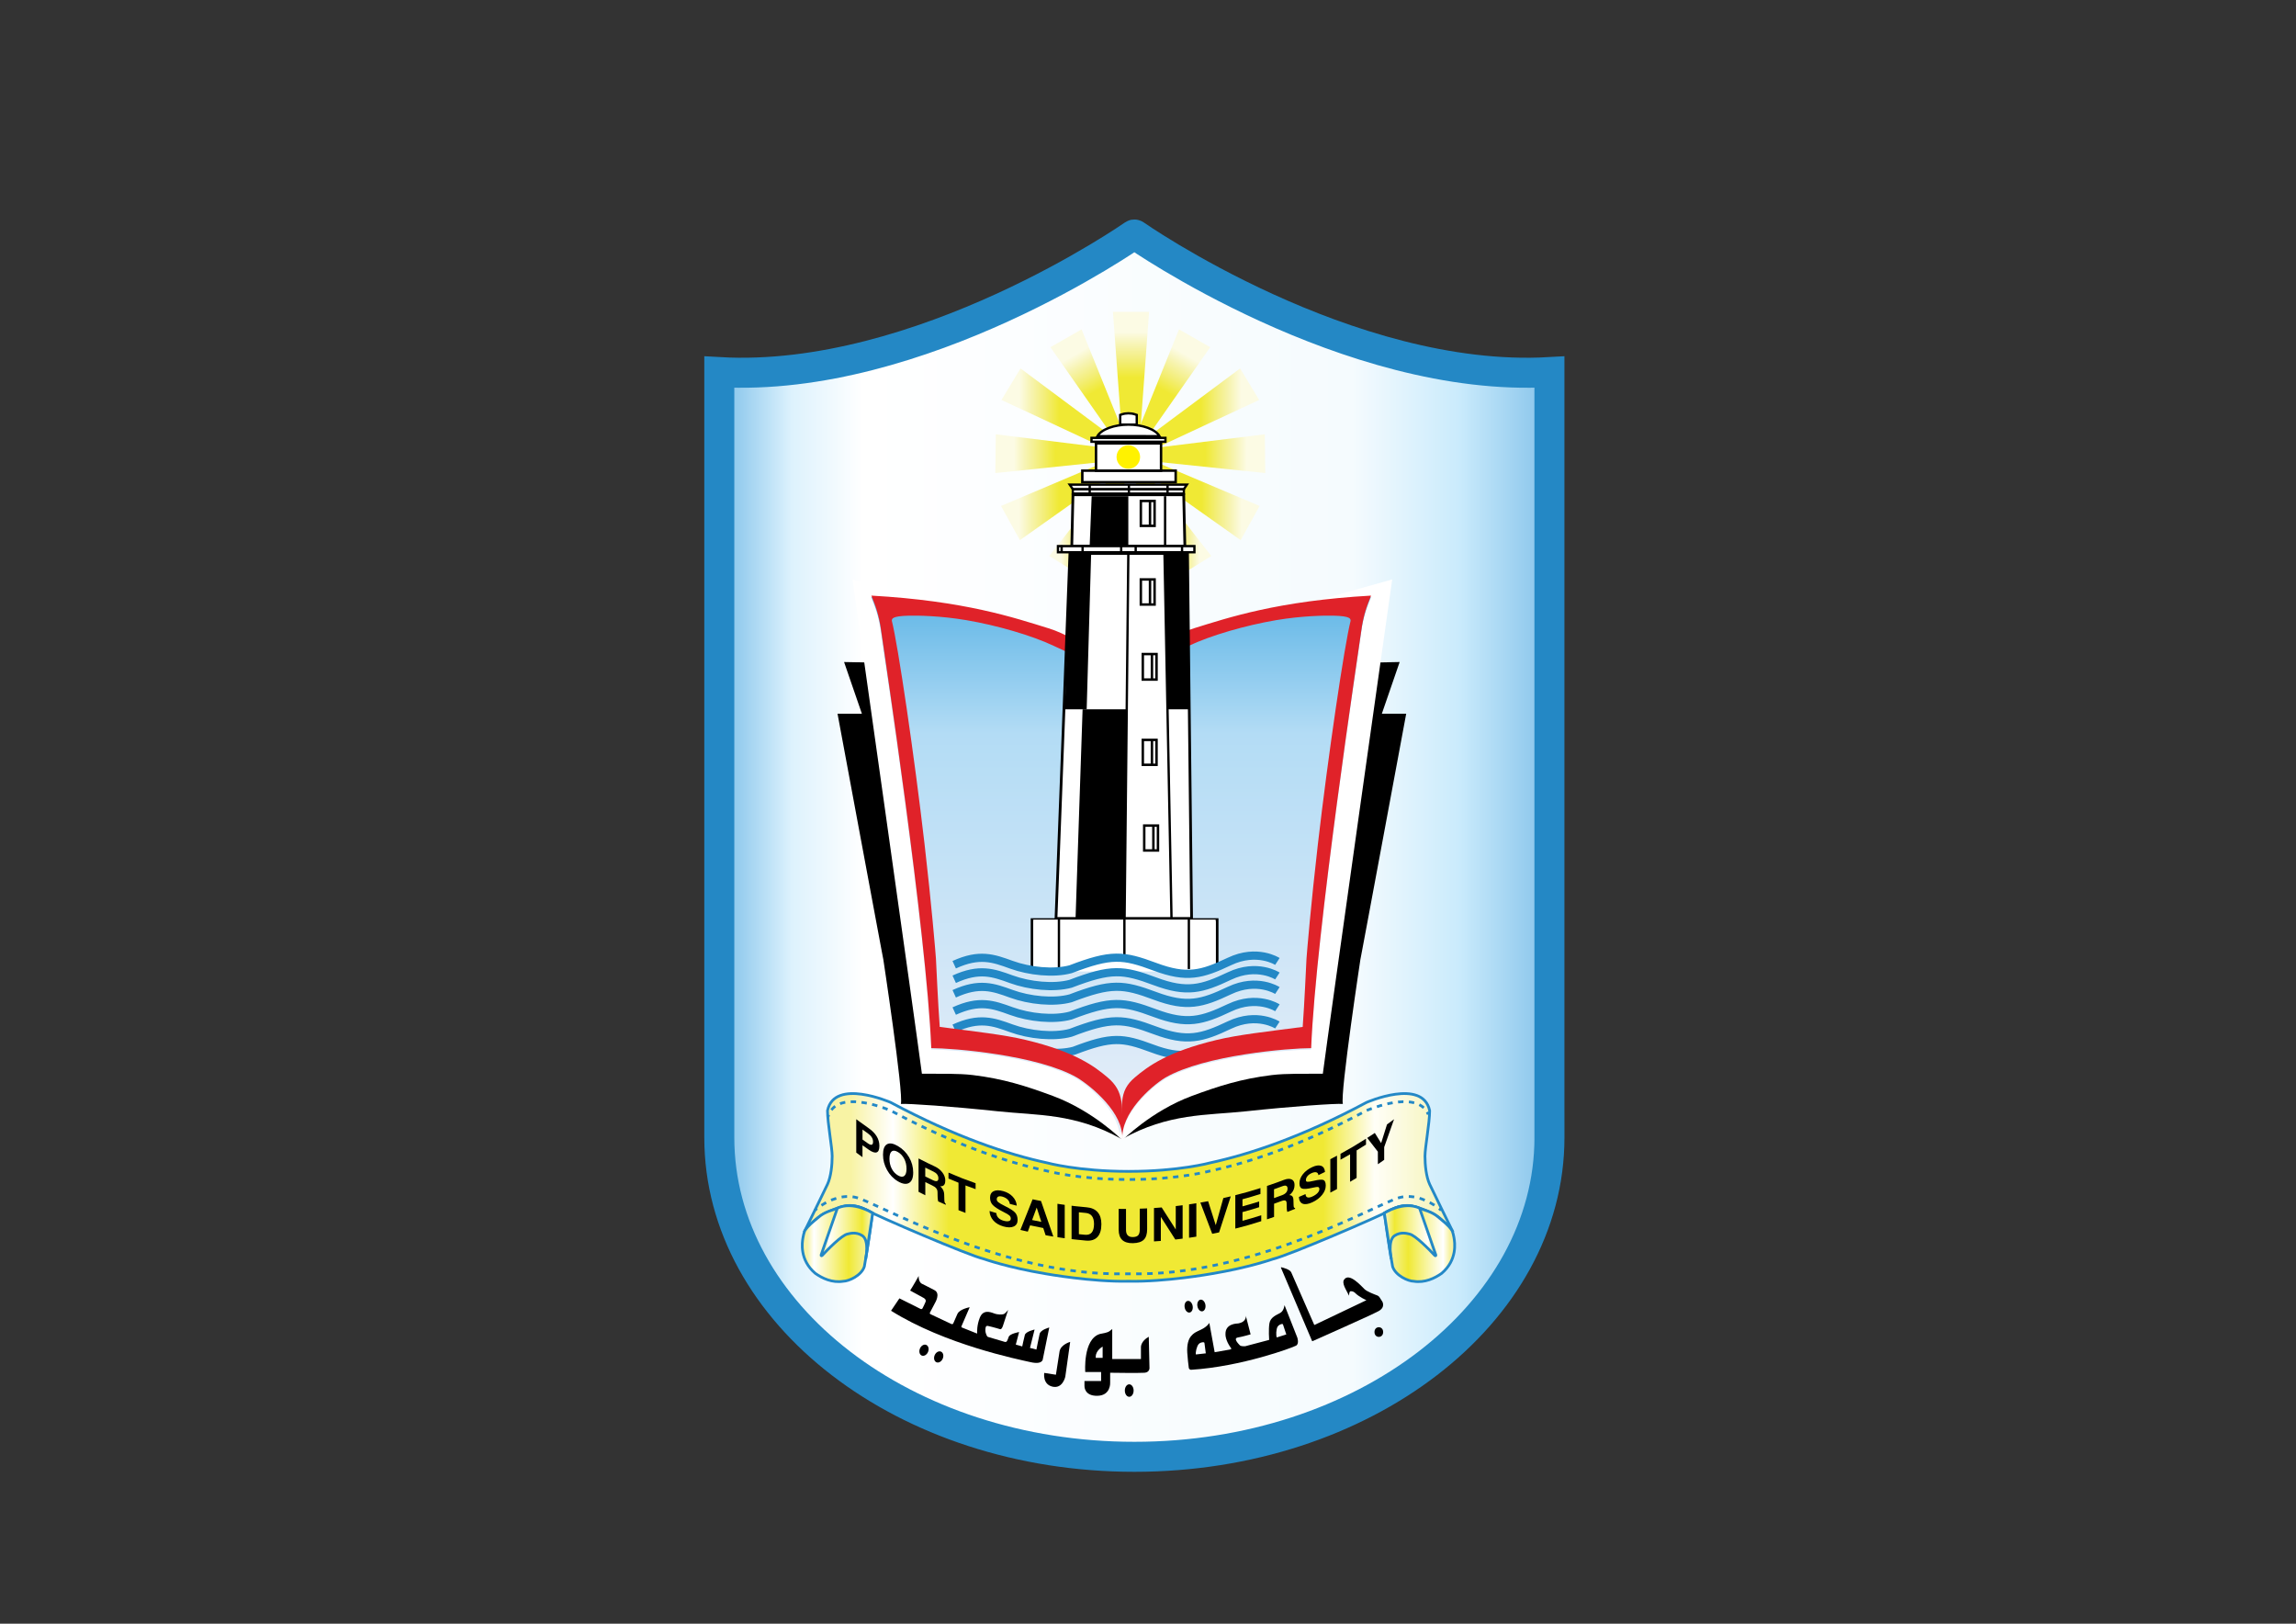 <?xml version="1.0" encoding="UTF-8"?> <svg xmlns="http://www.w3.org/2000/svg" xmlns:xlink="http://www.w3.org/1999/xlink" version="1.1" id="Layer_1" x="0px" y="0px" viewBox="0 0 841.89 595.28" style="enable-background:new 0 0 841.89 595.28;" xml:space="preserve"><rect x="0" y="0" width="841.89" height="595.28" fill="#333333" stroke="none"/> <style type="text/css"> .st0{clip-path:url(#SVGID_00000044176176254748731180000014489755068415320217_);fill:#E02229;} .st1{fill:url(#SVGID_00000166674495177237246650000015609509396526343607_);stroke:#2488C5;stroke-width:11;stroke-miterlimit:10;} .st2{fill:url(#SVGID_00000115505003057874552200000009066756785668590003_);} .st3{fill:url(#SVGID_00000120560291401117297790000014041610744206865321_);} .st4{fill:url(#SVGID_00000179617773686852217860000004629686476235462320_);} .st5{fill:url(#SVGID_00000066491121907883221070000017023031431514072985_);} .st6{fill:url(#SVGID_00000076596591762541450850000001845195078701304724_);} .st7{fill:url(#SVGID_00000091005293166667845310000015740892280505345418_);} .st8{fill:url(#SVGID_00000045620102948039577990000008853785530731532699_);} .st9{fill:url(#SVGID_00000132809189559841044020000006977499759035980223_);} .st10{fill:url(#SVGID_00000074429775468977320970000001828399335756710045_);} .st11{fill:url(#SVGID_00000093165043627671413680000015004397407231556537_);} .st12{fill:url(#SVGID_00000081619269518008772320000015354955610346796689_);} .st13{fill:#FFFFFF;} .st14{fill:none;stroke:#DC4B9B;stroke-miterlimit:10;} .st15{fill:url(#SVGID_00000070824765552993846590000000650225853351628675_);} .st16{clip-path:url(#SVGID_00000082368635168335703970000000368973967539464620_);fill:none;stroke:#2388C6;stroke-width:3;stroke-miterlimit:10;} .st17{fill:none;stroke:#2388C6;stroke-width:3;stroke-miterlimit:10;} .st18{fill:#E02229;} .st19{fill:#ED1C24;} .st20{fill:#FFFFFF;stroke:#000000;stroke-miterlimit:10;} .st21{fill:none;stroke:#000000;stroke-width:0.9;stroke-miterlimit:10;} .st22{fill:#FFFFFF;stroke:#000000;stroke-width:0.9;stroke-miterlimit:10;} .st23{fill:#FFFFFF;stroke:#000000;stroke-width:0.85;stroke-miterlimit:10;} .st24{fill:#FFFFFF;stroke:#CD1F48;stroke-width:0.85;stroke-miterlimit:10;} .st25{fill:none;stroke:#000000;stroke-width:0.85;stroke-miterlimit:10;} .st26{fill:none;stroke:#CD1F48;stroke-width:0.85;stroke-miterlimit:10;} .st27{fill:#FFF200;} .st28{fill:url(#SVGID_00000107548816662023634390000009389326627903117757_);stroke:#2388C6;stroke-miterlimit:10;} .st29{fill:url(#SVGID_00000030467528371146765410000006985242072799165331_);stroke:#2388C6;stroke-miterlimit:10;} .st30{fill:url(#SVGID_00000150785629879439193360000003038613665150085034_);stroke:#2388C6;stroke-miterlimit:10;} .st31{fill:url(#SVGID_00000036937560520129923110000014429465428253207727_);stroke:#2388C6;stroke-miterlimit:10;} .st32{fill:url(#SVGID_00000152965749593907039970000010638917727286280108_);stroke:#2388C6;stroke-miterlimit:10;} .st33{fill:none;stroke:#2388C6;stroke-miterlimit:10;} .st34{fill:none;stroke:#2388C6;stroke-miterlimit:10;stroke-dasharray:2.015,2.015;} .st35{fill:none;stroke:#2388C6;stroke-miterlimit:10;stroke-dasharray:1.988,1.988;} .st36{fill:#E91E57;} .st37{fill:none;stroke:#E91E57;stroke-miterlimit:10;} </style> <g> <defs> <rect id="SVGID_1_" x="303.43" y="341.98" width="213.63" height="77.87"></rect> </defs> <clipPath id="SVGID_00000011010462643209730060000003856718227131298710_"> <use xlink:href="#SVGID_1_" style="overflow:visible;"></use> </clipPath> <path style="clip-path:url(#SVGID_00000011010462643209730060000003856718227131298710_);fill:#E02229;" d="M411.87,246.4 c0,0,13.42-12.2,25.89-16.05c12.47-3.85,30.68-10.06,64.97-11.99c-1.29,3.27-2.79,6.8-3.64,13.25 c-0.86,6.45-16.61,109.84-18.32,152.65c-7.83,0-38.96,2.46-53.46,10.81c-5.37,3.27-16.39,13.06-15.75,22.69 c-0.03-12.42-1.71-17.48,4.61-22.8c4.67-3.94,11.76-9.35,29.93-13.7c8.08-1.94,18.35-3.05,31.57-4.78 c0.64-8.56,1.27-22.77,1.39-24.97c0.11-1.84,1.65-20.2,4.18-42.06c3.74-32.34,9.7-72.81,12-81.88c-0.07-0.64,0.21-1.71-6.29-1.86 c-2.98-0.07-11.44,0.02-21,1.64c-11.27,1.91-24.12,5.64-32.05,9.42C421.23,243.76,411.87,246.4,411.87,246.4z"></path> <path style="clip-path:url(#SVGID_00000011010462643209730060000003856718227131298710_);fill:#E02229;" d="M410.38,246.4 c0,0-13.42-12.2-25.89-16.05c-12.47-3.85-30.68-10.06-64.97-11.99c1.29,3.27,2.79,6.8,3.64,13.25 c0.86,6.45,16.61,109.84,18.32,152.65c7.83,0,38.96,2.46,53.46,10.81c5.37,3.27,17.21,13.06,16.56,22.69 c0.03-12.42,0.89-17.48-5.42-22.8c-4.67-3.94-11.76-9.35-29.93-13.7c-8.08-1.94-18.35-3.05-31.57-4.78 c-0.64-8.56-1.27-22.77-1.39-24.97c-0.11-1.84-1.65-20.2-4.18-42.06c-3.74-32.34-9.7-72.81-12-81.88c0.07-0.64-0.21-1.71,6.29-1.86 c2.98-0.07,11.44,0.02,21,1.64c11.27,1.91,24.12,5.64,32.05,9.42C401.02,243.76,410.38,246.4,410.38,246.4z"></path> </g> <linearGradient id="SVGID_00000145056947068634145200000004413993558321408167_" gradientUnits="userSpaceOnUse" x1="920.621" y1="310.036" x2="1225.014" y2="310.036" gradientTransform="matrix(-1 0 0 1 1488.757 0)"> <stop offset="0" style="stop-color:#86C3EA"></stop> <stop offset="0.109" style="stop-color:#CAEBFC"></stop> <stop offset="0.237" style="stop-color:#F5FBFE"></stop> <stop offset="0.827" style="stop-color:#FFFFFF"></stop> <stop offset="0.913" style="stop-color:#DDF2FD"></stop> <stop offset="1" style="stop-color:#7CBFE9"></stop> </linearGradient> <path style="fill:url(#SVGID_00000145056947068634145200000004413993558321408167_);stroke:#2488C5;stroke-width:11;stroke-miterlimit:10;" d=" M568.14,413.57c0,0,0-227.24,0-277.15c-73.87,4.25-151.92-50.37-151.92-50.37s-0.3-0.18-0.56,0c0,0-78.04,54.61-151.91,50.37 c0,49.91,0,277.15,0,277.15v3.45c0,64.66,68.14,117.07,152.2,117.07s152.2-52.42,152.2-117.07V413.57z"></path> <linearGradient id="SVGID_00000054267551887784018130000009696687436286296498_" gradientUnits="userSpaceOnUse" x1="414.714" y1="121.738" x2="414.714" y2="165.595"> <stop offset="0" style="stop-color:#FCFBE4"></stop> <stop offset="0.105" style="stop-color:#F7F4B4"></stop> <stop offset="0.237" style="stop-color:#F3EE7A"></stop> <stop offset="0.333" style="stop-color:#F1EB4A"></stop> <stop offset="0.381" style="stop-color:#F0E934"></stop> <stop offset="0.975" style="stop-color:#F0E934"></stop> </linearGradient> <polygon style="fill:url(#SVGID_00000054267551887784018130000009696687436286296498_);" points="412.18,170.14 417.25,170.14 421.34,114.32 408.09,114.32 "></polygon> <linearGradient id="SVGID_00000110432703727041667540000004916519317851793299_" gradientUnits="userSpaceOnUse" x1="434.621" y1="129.933" x2="414.348" y2="165.047"> <stop offset="0" style="stop-color:#FCFBE4"></stop> <stop offset="0.105" style="stop-color:#F7F4B4"></stop> <stop offset="0.237" style="stop-color:#F3EE7A"></stop> <stop offset="0.333" style="stop-color:#F1EB4A"></stop> <stop offset="0.381" style="stop-color:#F0E934"></stop> <stop offset="0.975" style="stop-color:#F0E934"></stop> </linearGradient> <polygon style="fill:url(#SVGID_00000110432703727041667540000004916519317851793299_);" points="412.8,169.01 414.24,169.53 443.75,127.29 432.32,120.75 "></polygon> <linearGradient id="SVGID_00000176728497180875737730000002841928459796005039_" gradientUnits="userSpaceOnUse" x1="455.133" y1="151.966" x2="416.312" y2="151.966"> <stop offset="0" style="stop-color:#FCFBE4"></stop> <stop offset="0.105" style="stop-color:#F7F4B4"></stop> <stop offset="0.237" style="stop-color:#F3EE7A"></stop> <stop offset="0.333" style="stop-color:#F1EB4A"></stop> <stop offset="0.381" style="stop-color:#F0E934"></stop> <stop offset="0.975" style="stop-color:#F0E934"></stop> </linearGradient> <polygon style="fill:url(#SVGID_00000176728497180875737730000002841928459796005039_);" points="412.29,166.64 414,168.86 461.7,146.63 454.72,135.08 "></polygon> <linearGradient id="SVGID_00000165206963870686972680000016302792792945049496_" gradientUnits="userSpaceOnUse" x1="457.178" y1="166.322" x2="417.126" y2="166.322"> <stop offset="0" style="stop-color:#FCFBE4"></stop> <stop offset="0.105" style="stop-color:#F7F4B4"></stop> <stop offset="0.237" style="stop-color:#F3EE7A"></stop> <stop offset="0.333" style="stop-color:#F1EB4A"></stop> <stop offset="0.381" style="stop-color:#F0E934"></stop> <stop offset="0.975" style="stop-color:#F0E934"></stop> </linearGradient> <polygon style="fill:url(#SVGID_00000165206963870686972680000016302792792945049496_);" points="412.97,165.5 413.32,168.18 463.95,173.43 463.77,159.22 "></polygon> <linearGradient id="SVGID_00000110471855196379190530000003745985407747970699_" gradientUnits="userSpaceOnUse" x1="455.317" y1="181.548" x2="416.643" y2="181.548"> <stop offset="0" style="stop-color:#FCFBE4"></stop> <stop offset="0.105" style="stop-color:#F7F4B4"></stop> <stop offset="0.237" style="stop-color:#F3EE7A"></stop> <stop offset="0.333" style="stop-color:#F1EB4A"></stop> <stop offset="0.381" style="stop-color:#F0E934"></stop> <stop offset="0.975" style="stop-color:#F0E934"></stop> </linearGradient> <polygon style="fill:url(#SVGID_00000110471855196379190530000003745985407747970699_);" points="413.64,165.07 412.63,168.09 454.94,198.03 461.86,185.49 "></polygon> <linearGradient id="SVGID_00000114065161150004210900000013729729246649794966_" gradientUnits="userSpaceOnUse" x1="439.869" y1="188.247" x2="414.582" y2="188.247"> <stop offset="0" style="stop-color:#FCFBE4"></stop> <stop offset="0.105" style="stop-color:#F7F4B4"></stop> <stop offset="0.237" style="stop-color:#F3EE7A"></stop> <stop offset="0.333" style="stop-color:#F1EB4A"></stop> <stop offset="0.381" style="stop-color:#F0E934"></stop> <stop offset="0.975" style="stop-color:#F0E934"></stop> </linearGradient> <polygon style="fill:url(#SVGID_00000114065161150004210900000013729729246649794966_);" points="414.31,165.51 411.96,167.66 432.69,210.98 444.15,203.84 "></polygon> <linearGradient id="SVGID_00000168096027496974689510000010392237569614011306_" gradientUnits="userSpaceOnUse" x1="481.621" y1="129.933" x2="461.348" y2="165.047" gradientTransform="matrix(-1 0 0 1 875.911 0)"> <stop offset="0" style="stop-color:#FCFBE4"></stop> <stop offset="0.105" style="stop-color:#F7F4B4"></stop> <stop offset="0.237" style="stop-color:#F3EE7A"></stop> <stop offset="0.333" style="stop-color:#F1EB4A"></stop> <stop offset="0.381" style="stop-color:#F0E934"></stop> <stop offset="0.975" style="stop-color:#F0E934"></stop> </linearGradient> <polygon style="fill:url(#SVGID_00000168096027496974689510000010392237569614011306_);" points="416.11,169.01 414.67,169.53 385.16,127.29 396.59,120.75 "></polygon> <linearGradient id="SVGID_00000002381861134328417760000001984490125554807457_" gradientUnits="userSpaceOnUse" x1="502.133" y1="151.966" x2="463.312" y2="151.966" gradientTransform="matrix(-1 0 0 1 875.911 0)"> <stop offset="0" style="stop-color:#FCFBE4"></stop> <stop offset="0.105" style="stop-color:#F7F4B4"></stop> <stop offset="0.237" style="stop-color:#F3EE7A"></stop> <stop offset="0.333" style="stop-color:#F1EB4A"></stop> <stop offset="0.381" style="stop-color:#F0E934"></stop> <stop offset="0.975" style="stop-color:#F0E934"></stop> </linearGradient> <polygon style="fill:url(#SVGID_00000002381861134328417760000001984490125554807457_);" points="416.63,166.64 414.91,168.86 367.21,146.63 374.2,135.08 "></polygon> <linearGradient id="SVGID_00000011751312878701345400000014714438572208675509_" gradientUnits="userSpaceOnUse" x1="504.178" y1="166.322" x2="464.126" y2="166.322" gradientTransform="matrix(-1 0 0 1 875.911 0)"> <stop offset="0" style="stop-color:#FCFBE4"></stop> <stop offset="0.105" style="stop-color:#F7F4B4"></stop> <stop offset="0.237" style="stop-color:#F3EE7A"></stop> <stop offset="0.333" style="stop-color:#F1EB4A"></stop> <stop offset="0.381" style="stop-color:#F0E934"></stop> <stop offset="0.975" style="stop-color:#F0E934"></stop> </linearGradient> <polygon style="fill:url(#SVGID_00000011751312878701345400000014714438572208675509_);" points="415.94,165.5 415.59,168.18 364.96,173.43 365.14,159.22 "></polygon> <linearGradient id="SVGID_00000035526055071209391510000001870081462212936843_" gradientUnits="userSpaceOnUse" x1="502.317" y1="181.548" x2="463.643" y2="181.548" gradientTransform="matrix(-1 0 0 1 875.911 0)"> <stop offset="0" style="stop-color:#FCFBE4"></stop> <stop offset="0.105" style="stop-color:#F7F4B4"></stop> <stop offset="0.237" style="stop-color:#F3EE7A"></stop> <stop offset="0.333" style="stop-color:#F1EB4A"></stop> <stop offset="0.381" style="stop-color:#F0E934"></stop> <stop offset="0.975" style="stop-color:#F0E934"></stop> </linearGradient> <polygon style="fill:url(#SVGID_00000035526055071209391510000001870081462212936843_);" points="415.27,165.07 416.28,168.09 373.97,198.03 367.05,185.49 "></polygon> <linearGradient id="SVGID_00000101068555321815121930000011281427569659628441_" gradientUnits="userSpaceOnUse" x1="486.869" y1="188.247" x2="461.582" y2="188.247" gradientTransform="matrix(-1 0 0 1 875.911 0)"> <stop offset="0" style="stop-color:#FCFBE4"></stop> <stop offset="0.105" style="stop-color:#F7F4B4"></stop> <stop offset="0.237" style="stop-color:#F3EE7A"></stop> <stop offset="0.333" style="stop-color:#F1EB4A"></stop> <stop offset="0.381" style="stop-color:#F0E934"></stop> <stop offset="0.975" style="stop-color:#F0E934"></stop> </linearGradient> <polygon style="fill:url(#SVGID_00000101068555321815121930000011281427569659628441_);" points="414.6,165.51 416.95,167.66 396.23,210.98 384.77,203.84 "></polygon> <path d="M410.1,244.7l103.12-1.99l-6.53,18.95h8.93c0,0-17.04,91.73-16.77,89.95c0.27-1.79-7.54,49.41-6.45,53.11 c-2.69-0.22-18.75,0.9-35.47,2.69c-14.54,1.55-28.4,0.66-45.41,10.14l-0.16,0.09l-0.16-0.09c-17.01-9.48-30.87-8.59-45.41-10.14 c-16.72-1.78-32.78-2.9-35.47-2.69c1.09-3.7-6.72-54.9-6.45-53.11c0.27,1.79-16.77-89.95-16.77-89.95h8.93l-6.53-18.95l103.12,1.99"></path> <path class="st13" d="M411.48,417.96c0,0-10.58-10.68-25.44-16.18c-9.82-3.64-18.16-6.29-29.29-7.64 c-5.36-0.65-11.75-0.43-18.71-0.5c-2.14-16.5-25.43-181.21-25.43-181.21l97.63,27.36c0,0,1.97,0.18,2.61,0l97.63-27.36 c0,0-23.29,164.71-25.43,181.21c-6.97,0.07-13.35-0.15-18.71,0.5c-11.13,1.35-19.46,4.01-29.29,7.64 c-14.86,5.5-25.44,16.18-25.44,16.18"></path> <path class="st14" d="M411.71,417.96"></path> <linearGradient id="SVGID_00000085246301711614188320000007940668262061024444_" gradientUnits="userSpaceOnUse" x1="411.071" y1="418.257" x2="411.071" y2="218.858"> <stop offset="0.053" style="stop-color:#E4EDF8"></stop> <stop offset="0.749" style="stop-color:#B3DCF5"></stop> <stop offset="1" style="stop-color:#61B6E6"></stop> </linearGradient> <path style="fill:url(#SVGID_00000085246301711614188320000007940668262061024444_);" d="M410.64,415.02 c0.01,1.49,0.01,2.59,0.01,3.24c0.64-9.63-10.38-19.42-15.75-22.69c-14.5-8.35-45.63-10.81-53.46-10.81 c-1.71-42.81-17.46-146.2-18.32-152.65c-0.86-6.45-2.36-9.98-3.64-13.25c34.29,1.93,52.5,8.13,64.97,11.99 c8.85,2.73,18.17,9.67,22.85,13.47c0.67,0.54,1.24,1.02,1.7,1.42c0,0,0.01,0.22,0.01,0.64c0,0,2.43,2.06,4.15,0 c0.27-0.32,1.05-1.52,1.72-2.06c4.67-3.8,14-10.74,22.85-13.47c12.47-3.85,30.68-10.06,64.97-11.99c-1.29,3.27-2.79,6.8-3.64,13.25 c-0.86,6.45-16.61,109.84-18.32,152.65c-7.83,0-38.96,2.46-53.46,10.81c-5.37,3.27-16.39,13.06-15.75,22.69c0-0.65,0-1.74,0.01-3.24 "></path> <g> <defs> <rect id="SVGID_00000018940704976069712060000010806732307288358021_" x="376.44" y="379.35" width="58.28" height="11.99"></rect> </defs> <clipPath id="SVGID_00000162341360578226357160000016291592936722279554_"> <use xlink:href="#SVGID_00000018940704976069712060000010806732307288358021_" style="overflow:visible;"></use> </clipPath> <path style="clip-path:url(#SVGID_00000162341360578226357160000016291592936722279554_);fill:none;stroke:#2388C6;stroke-width:3;stroke-miterlimit:10;" d=" M463.98,382.56c0,0-6.86-4.46-16.25,0c-9.39,4.46-14.45,5.86-25.28,1.81c-10.84-4.04-14.81-4.46-28.65,0.84 c-5.78,1.56-13.97,0.69-20.11-1.54c-6.14-2.23-10.84-3.91-19.38,0"></path> </g> <path class="st17" d="M468.39,363.14c0,0-7.41-4.82-17.56,0c-10.15,4.82-15.61,6.33-27.32,1.96c-11.71-4.37-16-4.82-30.96,0.9 c-6.24,1.68-15.09,0.75-21.72-1.66c-6.63-2.41-11.71-4.22-20.94,0"></path> <path class="st17" d="M468.39,369.47c0,0-7.41-4.82-17.56,0c-10.15,4.82-15.61,6.33-27.32,1.96c-11.71-4.37-16-4.82-30.96,0.9 c-6.24,1.68-15.09,0.75-21.72-1.66c-6.63-2.41-11.71-4.22-20.94,0"></path> <path class="st17" d="M468.39,375.79c0,0-7.41-4.82-17.56,0c-10.15,4.82-15.61,6.33-27.32,1.96c-11.71-4.37-16-4.82-30.96,0.9 c-6.24,1.68-15.09,0.75-21.72-1.66c-6.63-2.41-11.71-4.22-20.94,0"></path> <path class="st18" d="M411.87,246.4c0,0,13.42-12.2,25.89-16.05c12.47-3.85,30.68-10.06,64.97-11.99c-1.29,3.27-2.79,6.8-3.64,13.25 c-0.86,6.45-16.61,109.84-18.32,152.65c-7.83,0-38.96,2.46-53.46,10.81c-5.37,3.27-16.39,13.06-15.75,22.69 c-0.03-12.42-1.71-17.48,4.61-22.8c4.67-3.94,11.76-9.35,29.93-13.7c8.08-1.94,18.35-3.05,31.57-4.78 c0.64-8.56,1.27-22.77,1.39-24.97c0.11-1.84,1.65-20.2,4.18-42.06c3.74-32.34,9.7-72.81,12-81.88c-0.07-0.64,0.21-1.71-6.29-1.86 c-2.98-0.07-11.44,0.02-21,1.64c-11.27,1.91-24.12,5.64-32.05,9.42C421.23,243.76,411.87,246.4,411.87,246.4z"></path> <path class="st18" d="M410.38,246.4c0,0-13.42-12.2-25.89-16.05c-12.47-3.85-30.68-10.06-64.97-11.99c1.29,3.27,2.79,6.8,3.64,13.25 c0.86,6.45,16.61,109.84,18.32,152.65c7.83,0,38.96,2.46,53.46,10.81c5.37,3.27,17.21,13.06,16.56,22.69 c0.03-12.42,0.89-17.48-5.42-22.8c-4.67-3.94-11.76-9.35-29.93-13.7c-8.08-1.94-18.35-3.05-31.57-4.78 c-0.64-8.56-1.27-22.77-1.39-24.97c-0.11-1.84-1.65-20.2-4.18-42.06c-3.74-32.34-9.7-72.81-12-81.88c0.07-0.64-0.21-1.71,6.29-1.86 c2.98-0.07,11.44,0.02,21,1.64c11.27,1.91,24.12,5.64,32.05,9.42C401.02,243.76,410.38,246.4,410.38,246.4z"></path> <path class="st19" d="M411.55,417.76"></path> <path class="st19" d="M411.43,417.76"></path> <line class="st19" x1="411.44" y1="417.76" x2="411.32" y2="417.76"></line> <polygon class="st20" points="393,200.21 434.46,200.21 434.04,181.39 393.43,181.39 "></polygon> <rect x="378.43" y="337.14" class="st20" width="67.86" height="18.31"></rect> <polygon class="st20" points="387.21,336.71 436.93,336.71 435.44,202.93 392.31,202.93 "></polygon> <g> <polygon class="st21" points="419.04,249.14 424.07,249.14 424.07,239.79 422.28,239.79 419.04,239.79 "></polygon> <line class="st21" x1="422.39" y1="249.27" x2="422.39" y2="239.79"></line> </g> <g> <polygon class="st21" points="418.32,221.63 423.36,221.63 423.36,212.43 421.57,212.43 418.32,212.43 "></polygon> <line class="st21" x1="421.68" y1="221.75" x2="421.68" y2="212.43"></line> </g> <g> <polygon class="st21" points="419.04,280.39 424.07,280.39 424.07,271.26 422.28,271.26 419.04,271.26 "></polygon> <line class="st21" x1="422.39" y1="280.51" x2="422.39" y2="271.26"></line> </g> <g> <polygon class="st21" points="419.56,311.8 424.6,311.8 424.6,302.67 422.81,302.67 419.56,302.67 "></polygon> <line class="st21" x1="422.92" y1="311.92" x2="422.92" y2="302.67"></line> </g> <g> <polygon class="st21" points="418.32,192.79 423.36,192.79 423.36,183.66 421.57,183.66 418.32,183.66 "></polygon> <line class="st21" x1="421.68" y1="192.91" x2="421.68" y2="183.66"></line> </g> <rect x="396.86" y="172.55" class="st22" width="34.23" height="4.23"></rect> <rect x="401.89" y="162.55" class="st22" width="23.84" height="10"></rect> <rect x="400.23" y="160.53" class="st23" width="27.11" height="1.42"></rect> <path class="st24" d="M406.77,149.89"></path> <rect x="393.37" y="179.32" class="st23" width="40.72" height="1.64"></rect> <polygon class="st23" points="393.37,179.32 434.09,179.32 435.21,177.68 399.43,177.68 392.24,177.68 "></polygon> <line class="st23" x1="399.57" y1="180.96" x2="399.57" y2="177.68"></line> <line class="st23" x1="428.12" y1="180.96" x2="428.12" y2="177.68"></line> <line class="st23" x1="413.94" y1="180.96" x2="413.94" y2="177.68"></line> <rect x="387.93" y="200.21" class="st23" width="50.03" height="2.25"></rect> <line class="st25" x1="433.43" y1="202.46" x2="433.43" y2="199.93"></line> <line class="st25" x1="416.43" y1="202.46" x2="416.43" y2="199.93"></line> <line class="st25" x1="411.11" y1="202.46" x2="411.11" y2="199.93"></line> <line class="st23" x1="429.57" y1="337" x2="427" y2="203.2"></line> <path class="st26" d="M412.94,202.93"></path> <line class="st25" x1="396.96" y1="202.46" x2="396.96" y2="199.93"></line> <line class="st25" x1="389.28" y1="202.46" x2="389.28" y2="199.93"></line> <line class="st25" x1="427.21" y1="181.91" x2="427.21" y2="199.7"></line> <line class="st25" x1="412.36" y1="336.48" x2="413.73" y2="203.2"></line> <polygon points="398.46,260.04 390.48,260.04 392.34,203.2 400.09,203.2 "></polygon> <polygon points="412.29,336.48 394.39,336.48 396.96,260.04 413.04,260.04 "></polygon> <polygon points="428.11,260.04 436.09,260.04 435.43,203.2 427.21,203.2 "></polygon> <polygon points="413.73,199.75 399.57,199.75 400.29,181.91 413.73,181.91 "></polygon> <path class="st23" d="M410.75,155.68h6.07v-3.56l-0.58-0.2c-1.51-0.53-3.4-0.53-4.91,0l-0.58,0.2V155.68z"></path> <path class="st23" d="M414.37,159.88l-11.98,0.03c1.42-2.51,6.18-4.23,11.39-4.23c5.22,0,9.98,1.73,11.39,4.24L414.37,159.88z"></path> <circle class="st27" cx="413.73" cy="167.55" r="4.32"></circle> <rect x="378.88" y="337.14" class="st13" width="66.88" height="19.02"></rect> <line class="st23" x1="388.29" y1="336.45" x2="388.29" y2="355.23"></line> <line class="st25" x1="412.29" y1="336.48" x2="412.29" y2="352.33"></line> <line class="st23" x1="435.93" y1="336.48" x2="435.93" y2="355.26"></line> <path class="st17" d="M468.39,357.81c0,0-7.41-4.82-17.56,0c-10.15,4.82-15.61,6.33-27.32,1.96c-11.71-4.37-16-4.82-30.96,0.9 c-6.24,1.68-15.09,0.75-21.72-1.66c-6.63-2.41-11.71-4.22-20.94,0"></path> <path class="st17" d="M468.39,352.48c0,0-7.41-4.82-17.56,0c-10.15,4.82-15.61,6.33-27.32,1.96c-11.71-4.37-16-4.82-30.96,0.9 c-6.24,1.68-15.09,0.75-21.72-1.66c-6.63-2.41-11.71-4.22-20.94,0"></path> <linearGradient id="SVGID_00000037693421853910719850000007408053182401147553_" gradientUnits="userSpaceOnUse" x1="294.857" y1="435.318" x2="532.786" y2="435.318"> <stop offset="0.072" style="stop-color:#F8F3A4"></stop> <stop offset="0.137" style="stop-color:#FFFFFF"></stop> <stop offset="0.223" style="stop-color:#F0E934"></stop> <stop offset="0.8" style="stop-color:#F0E934"></stop> <stop offset="0.879" style="stop-color:#FFFEF7"></stop> <stop offset="0.98" style="stop-color:#F6F5BB"></stop> </linearGradient> <path style="fill:url(#SVGID_00000037693421853910719850000007408053182401147553_);stroke:#2388C6;stroke-miterlimit:10;" d=" M413.7,469.72l0.16,0c13.5,0.29,30.31-2.73,30.31-2.73c13.98-2.32,22.62-5.41,22.62-5.41c5.89-1.39,38.57-15.43,43.71-18.21 c5.14-2.79,10.07-0.64,14.36,1.29c4.29,1.93,7.93,7.07,7.93,7.07s-7.29-14.79-8.57-17.57s-1.71-7.07-1.71-10.29 s1.71-12.21,1.71-16.71c-2.57-12-23.14-3-23.14-3c-23.9,12.77-43.12,19.09-57.32,22.15c0,0-11.4,3.14-29.9,3.14h-0.07 c-18.5,0-29.9-3.14-29.9-3.14c-14.2-3.05-33.42-9.38-57.32-22.15c0,0-20.57-9-23.14,3c0,4.5,1.71,13.5,1.71,16.71 s-0.43,7.5-1.71,10.29c-1.29,2.79-8.57,17.57-8.57,17.57s3.64-5.14,7.93-7.07c4.29-1.93,9.21-4.07,14.36-1.29 s37.82,16.82,43.71,18.21c0,0,8.64,3.09,22.62,5.41c0,0,16.81,3.02,30.31,2.73"></path> <linearGradient id="SVGID_00000109730243563143810330000009120526336346772135_" gradientUnits="userSpaceOnUse" x1="294.164" y1="455.921" x2="319.973" y2="455.921"> <stop offset="0.072" style="stop-color:#F8F3A4"></stop> <stop offset="0.165" style="stop-color:#FFFFFF"></stop> <stop offset="0.66" style="stop-color:#F0E934"></stop> <stop offset="0.98" style="stop-color:#F6F5BB"></stop> </linearGradient> <path style="fill:url(#SVGID_00000109730243563143810330000009120526336346772135_);stroke:#2388C6;stroke-miterlimit:10;" d=" M295.13,451.16c0,0-0.38,0.77-0.7,2.59c-0.32,1.82-1.29,8.14,4.5,13.07c2.57,1.82,6.21,3.57,10.29,2.91c1.93,0,6.64-2.05,7.71-5.38 c1.29-6.86,3.04-19.61,3.04-19.61s-6.09-3.87-10.51-2.48c-4.42,1.39-7.01,2.02-9.21,3.9S296.48,449.1,295.13,451.16z"></path> <linearGradient id="SVGID_00000068655318167838922780000017586672683296967099_" gradientUnits="userSpaceOnUse" x1="301.053" y1="451.801" x2="319.973" y2="451.801"> <stop offset="0.072" style="stop-color:#F8F3A4"></stop> <stop offset="0.154" style="stop-color:#FFFFFF"></stop> <stop offset="0.8" style="stop-color:#F0E934"></stop> <stop offset="0.98" style="stop-color:#F6F5BB"></stop> </linearGradient> <path style="fill:url(#SVGID_00000068655318167838922780000017586672683296967099_);stroke:#2388C6;stroke-miterlimit:10;" d=" M319.97,444.75c0,0-6.88-4.57-12.9-1.85l-6,17.23c-0.07,0.2,0.18,0.36,0.33,0.21c1.86-1.99,7.24-7.56,9.42-7.94 c0.6-0.11,2.99-0.95,5.36,0.61c2.7,1.73,1.25,8.56,1.25,8.56L319.97,444.75z"></path> <linearGradient id="SVGID_00000150814194516568058170000006080178409089887164_" gradientUnits="userSpaceOnUse" x1="80.733" y1="455.921" x2="106.542" y2="455.921" gradientTransform="matrix(-1 0 0 1 614.138 0)"> <stop offset="0.072" style="stop-color:#F8F3A4"></stop> <stop offset="0.165" style="stop-color:#FFFFFF"></stop> <stop offset="0.66" style="stop-color:#F0E934"></stop> <stop offset="0.98" style="stop-color:#F6F5BB"></stop> </linearGradient> <path style="fill:url(#SVGID_00000150814194516568058170000006080178409089887164_);stroke:#2388C6;stroke-miterlimit:10;" d=" M532.44,451.16c0,0,0.38,0.77,0.7,2.59c0.32,1.82,1.29,8.14-4.5,13.07c-2.57,1.82-6.21,3.57-10.29,2.91c-1.93,0-6.64-2.05-7.71-5.38 c-1.29-6.86-3.04-19.61-3.04-19.61s6.09-3.87,10.51-2.48c4.42,1.39,7.01,2.02,9.21,3.9C529.51,448.05,531.09,449.1,532.44,451.16z"></path> <linearGradient id="SVGID_00000119838216701899729770000012610282894602828724_" gradientUnits="userSpaceOnUse" x1="87.622" y1="451.801" x2="106.542" y2="451.801" gradientTransform="matrix(-1 0 0 1 614.138 0)"> <stop offset="0.072" style="stop-color:#F8F3A4"></stop> <stop offset="0.154" style="stop-color:#FFFFFF"></stop> <stop offset="0.8" style="stop-color:#F0E934"></stop> <stop offset="0.98" style="stop-color:#F6F5BB"></stop> </linearGradient> <path style="fill:url(#SVGID_00000119838216701899729770000012610282894602828724_);stroke:#2388C6;stroke-miterlimit:10;" d=" M507.6,444.75c0,0,6.88-4.57,12.9-1.85l6,17.23c0.07,0.2-0.18,0.36-0.33,0.21c-1.86-1.99-7.24-7.56-9.42-7.94 c-0.6-0.11-2.99-0.95-5.36,0.61c-2.7,1.73-1.25,8.56-1.25,8.56L507.6,444.75z"></path> <g> <g> <path class="st33" d="M298.79,443.71c0,0,0.27-0.25,0.77-0.64"></path> <path class="st34" d="M301.2,441.91c2.82-1.84,7.78-4.23,12.95-2.84c7.61,2.06,51.36,27.42,94.29,27.93h5.36h5 c42.92-0.51,86.67-25.87,94.29-27.93c5.72-1.55,11.18,1.55,13.77,3.4"></path> <path class="st33" d="M527.66,443.07c0.5,0.39,0.77,0.64,0.77,0.64"></path> </g> </g> <g> <g> <path class="st33" d="M523.73,408.58c-0.13-0.32-0.28-0.62-0.44-0.9"></path> <path class="st35" d="M522.05,406.13c-5.99-5.55-20.98,1.01-20.98,1.01c-23.9,12.77-43.12,19.09-57.32,22.15 c0,0-11.4,3.14-29.9,3.14h-0.07c-18.5,0-29.9-3.14-29.9-3.14c-14.2-3.05-33.42-9.38-57.32-22.15c0,0-17.62-7.71-22.28,0.65"></path> <path class="st33" d="M303.86,408.69c-0.12,0.3-0.22,0.62-0.31,0.95"></path> </g> </g> <g> <g> <path d="M313.97,422.56c0-4.9,0-7.34,0-12.24c0.45,0.34,0.68,0.51,1.13,0.84c1.37,1.01,2.07,1.51,3.46,2.48 c1.27,0.89,2.24,1.87,2.9,2.96c0.66,1.09,0.99,2.26,0.99,3.51c0,1.33-0.33,2.12-0.99,2.36c-0.66,0.24-1.64-0.07-2.9-0.96 c-0.45-0.32-0.87-0.62-1.25-0.89c-0.38-0.27-0.74-0.52-1.06-0.74c0,1.74,0,2.61,0,4.35c-0.46-0.33-0.68-0.5-1.14-0.83 C314.66,423.07,314.43,422.9,313.97,422.56z M316.26,417.77c0.77,0.55,1.15,0.83,1.92,1.37c1.29,0.91,1.95,0.71,1.95-0.56 c0-1.17-0.65-2.19-1.95-3.1c-0.77-0.54-1.16-0.82-1.92-1.37C316.26,415.57,316.26,416.3,316.26,417.77z"></path> <path d="M329.26,433.1c-1.7-1-3.03-2.4-4.01-4.17c-0.98-1.76-1.47-3.63-1.47-5.6c0-2,0.49-3.27,1.47-3.83 c0.98-0.56,2.32-0.32,4.01,0.68c1.7,1,3.06,2.35,4.07,4.08c1.01,1.73,1.52,3.59,1.52,5.59c0,1.97-0.51,3.25-1.52,3.83 C332.31,434.28,330.95,434.09,329.26,433.1z M329.26,430.92c0.98,0.58,1.75,0.64,2.3,0.21c0.56-0.43,0.84-1.31,0.84-2.63 c0-1.36-0.28-2.58-0.84-3.66c-0.56-1.08-1.32-1.9-2.3-2.48s-1.75-0.66-2.3-0.23c-0.55,0.43-0.82,1.33-0.82,2.68 c0,1.32,0.27,2.53,0.82,3.62C327.51,429.5,328.27,430.34,329.26,430.92z"></path> <path d="M336.81,436.94c0-4.9,0-7.34,0-12.24c0.49,0.25,0.74,0.38,1.23,0.63c1.89,0.96,2.84,1.43,4.75,2.32 c1.13,0.53,2.06,1.26,2.77,2.21c0.7,0.93,1.06,1.91,1.06,2.94c0,1.17-0.39,1.86-1.18,2.06c-0.11,0.02-0.22,0.04-0.33,0.05 c-0.12,0.01-0.24,0.01-0.37,0c0.14,0.12,0.28,0.25,0.4,0.38c0.68,0.72,1.04,1.58,1.07,2.57c0.02,0.81,0.03,1.22,0.06,2.03 c0.01,0.2,0.02,0.38,0.04,0.53s0.05,0.28,0.08,0.38c0.07,0.2,0.21,0.39,0.41,0.57c0,0.13,0,0.2,0,0.33 c-1.11-0.49-1.67-0.74-2.77-1.24c-0.03-0.08-0.06-0.19-0.09-0.34c-0.03-0.15-0.06-0.34-0.08-0.55c-0.03-0.22-0.04-0.45-0.05-0.68 c-0.01-0.23-0.02-0.47-0.02-0.71c-0.01-0.46-0.01-0.68-0.02-1.14c-0.01-0.28-0.05-0.53-0.13-0.76c-0.08-0.23-0.2-0.44-0.36-0.64 s-0.36-0.38-0.61-0.55c-0.25-0.17-0.55-0.34-0.91-0.51c-0.99-0.47-1.49-0.72-2.47-1.21c0,1.93,0,2.9,0,4.83 c-0.49-0.25-0.74-0.37-1.23-0.62C337.55,437.33,337.3,437.2,336.81,436.94z M339.27,431.31c1.15,0.57,1.73,0.85,2.88,1.4 c1.29,0.61,1.94,0.36,1.94-0.72c0-1.08-0.62-1.9-1.84-2.48c-1.19-0.57-1.79-0.86-2.98-1.45 C339.27,429.36,339.27,430.01,339.27,431.31z"></path> <path d="M351.46,443.67c0-4.03,0-6.04,0-10.07c-1.48-0.59-2.21-0.9-3.67-1.53c0-0.43,0-0.65,0-1.08c0-0.44,0-0.65,0-1.09 c3.93,1.69,5.92,2.47,9.94,3.89c0,0.43,0,0.65,0,1.08c0,0.44,0,0.65,0,1.09c-1.49-0.53-2.23-0.8-3.71-1.36c0,4.03,0,6.04,0,10.07 c-0.51-0.2-0.77-0.3-1.28-0.5C352.22,443.98,351.96,443.88,351.46,443.67z"></path> <path d="M370.26,441.36c-0.02-0.3-0.1-0.58-0.24-0.86c-0.14-0.27-0.32-0.52-0.55-0.75c-0.23-0.22-0.5-0.43-0.82-0.6 c-0.32-0.18-0.67-0.32-1.04-0.43c-0.67-0.19-1.19-0.2-1.57-0.03c-0.37,0.17-0.56,0.52-0.56,1.04c0,0.37,0.2,0.71,0.59,1.03 c0.19,0.16,0.49,0.35,0.89,0.59c0.41,0.23,0.93,0.51,1.56,0.83c1.82,0.9,3.05,1.67,3.68,2.36c0.61,0.67,0.93,1.58,0.93,2.72 c0,1.15-0.47,1.95-1.4,2.38c-0.93,0.44-2.19,0.44-3.77,0c-0.8-0.22-1.51-0.52-2.13-0.89c-0.62-0.37-1.15-0.79-1.58-1.28 c-0.43-0.49-0.77-1.02-1.01-1.61c-0.24-0.59-0.38-1.22-0.4-1.89c1,0.32,1.5,0.47,2.5,0.77c0.03,0.67,0.27,1.24,0.72,1.72 c0.45,0.48,1.09,0.84,1.9,1.07c0.84,0.24,1.5,0.28,1.97,0.14s0.7-0.44,0.7-0.91c0-0.46-0.17-0.84-0.51-1.15 c-0.16-0.15-0.42-0.33-0.77-0.54c-0.35-0.21-0.8-0.45-1.35-0.72c-1.98-0.99-3.3-1.86-3.98-2.58c-0.66-0.7-0.99-1.59-0.99-2.65 c0-1.18,0.44-1.98,1.32-2.41c0.88-0.43,2.07-0.42,3.57,0c1.4,0.4,2.55,1.07,3.43,2.02c0.88,0.94,1.38,2.04,1.48,3.29 C371.79,441.76,371.28,441.63,370.26,441.36z"></path> <path d="M374.15,450.91c1.79-4.47,2.68-6.71,4.48-11.23c0.62,0.13,0.92,0.19,1.54,0.32c0.62,0.12,0.93,0.18,1.54,0.3 c1.8,5.24,2.71,7.85,4.52,13.04c-0.57-0.09-0.85-0.14-1.42-0.24c-0.57-0.1-0.85-0.15-1.42-0.25c-0.34-1.06-0.51-1.59-0.86-2.64 c-1.93-0.36-2.9-0.55-4.82-0.97c-0.34,0.92-0.51,1.38-0.84,2.3c-0.54-0.12-0.81-0.18-1.36-0.31 C374.97,451.1,374.7,451.04,374.15,450.91z M380.13,442.71c-0.67,1.83-1.01,2.75-1.68,4.57c1.35,0.29,2.03,0.42,3.38,0.68 C381.15,445.87,380.81,444.82,380.13,442.71z"></path> <path d="M387.74,453.57c0-4.9,0-7.34,0-12.24c0.53,0.08,0.8,0.12,1.33,0.2c0.54,0.08,0.81,0.12,1.34,0.19c0,4.9,0,7.34,0,12.24 c-0.53-0.07-0.8-0.11-1.33-0.19C388.54,453.69,388.27,453.65,387.74,453.57z"></path> <path d="M392.92,454.28c0-4.9,0-7.34,0-12.24c0.53,0.06,0.8,0.1,1.34,0.16c1.66,0.19,2.5,0.27,4.17,0.41 c1.77,0.15,3.12,0.74,4.04,1.78c0.92,1.05,1.38,2.51,1.38,4.41c0,2.1-0.48,3.67-1.44,4.7c-0.96,1.03-2.36,1.48-4.21,1.32 c-1.58-0.14-2.37-0.22-3.94-0.39C393.72,454.37,393.45,454.34,392.92,454.28z M395.6,452.47c0.91,0.09,1.36,0.14,2.26,0.22 c2.19,0.2,3.29-1.14,3.29-3.95c0-2.55-1.02-3.88-3.06-4.06c-0.99-0.09-1.49-0.14-2.49-0.24 C395.6,447.66,395.6,449.26,395.6,452.47z"></path> <path d="M420.63,450.65c0,1.75-0.41,3.04-1.22,3.84c-0.82,0.81-2.14,1.24-3.99,1.28c-1.77,0.03-3.08-0.38-3.94-1.19 c-0.85-0.81-1.28-2.07-1.29-3.75c0-3.05,0-4.58,0-7.63c0.54,0.01,0.81,0.01,1.34,0.01c0.54,0,0.81,0,1.35,0c0,3.09,0,4.63,0,7.71 c0,1.75,0.84,2.64,2.53,2.61c0.9-0.02,1.55-0.23,1.93-0.65c0.38-0.42,0.58-1.1,0.58-2.05c0-3.09,0-4.63,0-7.71 c0.54-0.02,0.81-0.03,1.35-0.05c0.54-0.02,0.81-0.03,1.35-0.06C420.63,446.07,420.63,447.6,420.63,450.65z"></path> <path d="M425.65,454.94c-0.5,0.04-0.75,0.06-1.25,0.09c-0.5,0.04-0.76,0.05-1.26,0.09c0-4.9,0-7.34,0-12.24 c0.57-0.04,0.85-0.06,1.41-0.1c0.56-0.04,0.85-0.06,1.41-0.11c2.07,3.26,3.1,4.88,5.16,8.08c0-3.43,0-5.15,0-8.58 c0.5-0.06,0.75-0.09,1.26-0.15c0.5-0.06,0.75-0.09,1.26-0.16c0,4.9,0,7.34,0,12.24c-0.53,0.07-0.8,0.1-1.34,0.17 c-0.53,0.06-0.8,0.1-1.34,0.16c-2.12-3.29-3.19-4.95-5.31-8.3C425.65,449.65,425.65,451.41,425.65,454.94z"></path> <path d="M436,453.78c0-4.9,0-7.34,0-12.24c0.53-0.08,0.8-0.12,1.33-0.2c0.54-0.08,0.8-0.12,1.34-0.21c0,4.9,0,7.34,0,12.24 c-0.53,0.09-0.8,0.13-1.33,0.21C436.8,453.66,436.54,453.7,436,453.78z"></path> <path d="M440.15,440.89c0.57-0.1,0.85-0.15,1.42-0.25c0.57-0.1,0.85-0.15,1.42-0.26c1.12,3.53,1.68,5.29,2.8,8.8 c1.11-3.97,1.67-5.96,2.78-9.95c0.54-0.12,0.81-0.18,1.36-0.31c0.55-0.13,0.82-0.19,1.37-0.32c-1.71,5.31-2.57,7.95-4.29,13.22 c-0.5,0.11-0.76,0.16-1.26,0.26c-0.5,0.1-0.76,0.15-1.26,0.25C442.74,447.78,441.88,445.49,440.15,440.89z"></path> <path d="M452.96,450.42c0-4.9,0-7.34,0-12.24c3.71-0.94,5.56-1.47,9.22-2.62c0,0.43,0,0.65,0,1.08c0,0.44,0,0.65,0,1.09 c-2.62,0.83-3.94,1.22-6.59,1.94c0,1.04,0,1.56,0,2.6c2.46-0.67,3.68-1.02,6.11-1.79c0,0.42,0,0.63,0,1.04c0,0.42,0,0.64,0,1.06 c-2.43,0.76-3.66,1.12-6.11,1.79c0,1.27,0,1.91,0,3.19c2.77-0.75,4.14-1.16,6.88-2.03c0,0.43,0,0.65,0,1.08c0,0.44,0,0.65,0,1.09 C458.69,448.91,456.78,449.45,452.96,450.42z"></path> <path d="M464.58,447.02c0-4.9,0-7.34,0-12.24c0.52-0.17,0.77-0.26,1.29-0.44c1.98-0.68,2.96-1.03,4.92-1.78 c1.16-0.44,2.1-0.5,2.82-0.16c0.71,0.33,1.07,1.01,1.07,2.04c0,1.17-0.39,2.2-1.19,3.06c-0.11,0.11-0.22,0.22-0.34,0.33 c-0.12,0.11-0.24,0.21-0.38,0.32c0.15,0,0.28,0.01,0.41,0.04c0.69,0.14,1.05,0.69,1.09,1.66c0.02,0.79,0.03,1.19,0.06,1.99 c0.01,0.2,0.02,0.36,0.04,0.49c0.02,0.13,0.05,0.24,0.08,0.31c0.07,0.14,0.21,0.21,0.42,0.22c0,0.13,0,0.2,0,0.33 c-1.12,0.46-1.68,0.68-2.81,1.12c-0.03-0.05-0.06-0.14-0.1-0.26s-0.06-0.29-0.09-0.48c-0.03-0.2-0.04-0.41-0.05-0.64 s-0.02-0.45-0.02-0.69c-0.01-0.45-0.01-0.67-0.02-1.12c-0.01-0.27-0.05-0.49-0.13-0.65c-0.08-0.16-0.2-0.27-0.36-0.33 c-0.16-0.06-0.37-0.07-0.63-0.03s-0.57,0.13-0.93,0.27c-1.02,0.38-1.53,0.56-2.56,0.93c0,1.93,0,2.9,0,4.83 c-0.51,0.18-0.77,0.27-1.28,0.45C465.35,446.76,465.09,446.84,464.58,447.02z M467.16,439.24c1.2-0.42,1.79-0.64,2.98-1.08 c1.32-0.5,1.98-1.3,1.98-2.38c0-1.08-0.63-1.37-1.89-0.9c-1.23,0.46-1.84,0.68-3.08,1.12 C467.16,437.3,467.16,437.94,467.16,439.24z"></path> <path d="M483.42,430.83c-0.02-0.28-0.1-0.51-0.23-0.69c-0.13-0.17-0.3-0.29-0.52-0.35c-0.22-0.06-0.48-0.06-0.78-0.01 c-0.3,0.05-0.64,0.16-1,0.33c-0.64,0.29-1.15,0.66-1.5,1.11c-0.36,0.44-0.54,0.92-0.54,1.44c0,0.37,0.19,0.57,0.56,0.6 c0.18,0.02,0.47,0,0.86-0.06s0.89-0.16,1.49-0.3c1.74-0.42,2.9-0.53,3.49-0.29c0.58,0.23,0.87,0.91,0.87,2.05 c0,1.15-0.44,2.28-1.32,3.39c-0.88,1.11-2.07,2.02-3.58,2.72c-0.76,0.35-1.44,0.57-2.04,0.65c-0.6,0.09-1.11,0.04-1.53-0.13 s-0.75-0.47-0.98-0.88c-0.24-0.41-0.37-0.94-0.39-1.59c0.97-0.41,1.46-0.62,2.43-1.05c0.03,0.65,0.26,1.05,0.69,1.2 c0.44,0.15,1.05,0.05,1.83-0.31c0.81-0.37,1.43-0.8,1.88-1.28c0.44-0.48,0.67-0.95,0.67-1.42c0-0.46-0.16-0.72-0.49-0.78 c-0.15-0.03-0.4-0.03-0.73,0.02c-0.33,0.05-0.76,0.13-1.29,0.25c-1.89,0.45-3.18,0.53-3.83,0.3c-0.64-0.22-0.96-0.87-0.96-1.92 c0-1.18,0.43-2.3,1.28-3.37c0.85-1.07,2-1.93,3.43-2.59c1.34-0.62,2.43-0.76,3.26-0.45c0.83,0.31,1.3,1.05,1.39,2.23 C484.87,430.13,484.39,430.37,483.42,430.83z"></path> <path d="M487.8,437.22c0-4.9,0-7.34,0-12.24c0.49-0.25,0.73-0.38,1.22-0.64c0.49-0.26,0.74-0.39,1.23-0.65c0,4.9,0,7.34,0,12.24 c-0.49,0.26-0.73,0.39-1.22,0.65C488.54,436.84,488.3,436.97,487.8,437.22z"></path> <path d="M495.04,433.26c0-4.03,0-6.04,0-10.07c-1.4,0.81-2.1,1.21-3.51,1.98c0-0.43,0-0.65,0-1.08c0-0.44,0-0.65,0-1.09 c3.79-2.08,5.67-3.19,9.35-5.54c0,0.43,0,0.65,0,1.08c0,0.44,0,0.65,0,1.09c-1.37,0.87-2.05,1.3-3.44,2.13c0,4.03,0,6.04,0,10.07 c-0.48,0.29-0.72,0.43-1.2,0.72C495.76,432.84,495.52,432.98,495.04,433.26z"></path> <path d="M505.23,422.22c-1.55-1.99-2.34-3-3.91-5.04c0.56-0.36,0.84-0.54,1.39-0.9c0.56-0.37,0.84-0.56,1.4-0.93 c0.93,1.5,1.39,2.24,2.32,3.73c0.86-2.73,1.29-4.09,2.15-6.84c0.52-0.38,0.78-0.57,1.3-0.95c0.52-0.38,0.77-0.57,1.29-0.96 c-1.44,4.12-2.16,6.16-3.62,10.23c0,1.86,0,2.79,0,4.65c-0.46,0.33-0.69,0.49-1.15,0.81c-0.46,0.32-0.7,0.48-1.16,0.8 C505.23,424.98,505.23,424.06,505.23,422.22z"></path> </g> </g> <path d="M496.77,473.9c-0.42-0.44-1.5-0.7-1.79-0.38s-0.32,1.5-0.32,1.5s0,0-1.31-2.52s-0.54-3.29-0.54-3.29 c1.82-2.94,6.41,2.36,7.56,3.45c0.89,0.84,3.52,1.86,4.65,2.27c0.34,0.12,0.63,0.35,0.82,0.66l1.01,1.57c0,0,1.31,2.07-1.4,3.54 c-2.6,1.41-22.52,10.26-24.18,10.99c-0.06,0.03-0.13,0-0.16-0.06l-11.42-26.87c-0.04-0.09,0.03-0.18,0.13-0.16 c0.74,0.16,3.13,0.77,3.65,1.87c0.58,1.25,7.76,17.71,8.41,19.2c0.03,0.06,0.1,0.08,0.16,0.05l17.8-8.48l1.2-0.57 C501.05,476.68,498.34,475.53,496.77,473.9z"></path> <ellipse cx="505.58" cy="488.35" rx="1.59" ry="1.77"></ellipse> <ellipse transform="matrix(0.987 -0.164 0.164 0.987 -72.419 78.556)" cx="440.2" cy="478.47" rx="1.49" ry="2.16"></ellipse> <ellipse transform="matrix(0.987 -0.164 0.164 0.987 -72.556 77.797)" cx="435.53" cy="478.92" rx="1.49" ry="2.16"></ellipse> <path d="M415.67,509.8c0,1.27-0.72,2.29-1.61,2.29c-0.89,0-1.61-1.03-1.61-2.29c0-1.27,0.72-2.29,1.61-2.29 C414.95,507.51,415.67,508.53,415.67,509.8z"></path> <ellipse transform="matrix(0.393 -0.919 0.919 0.393 -249.26 612.147)" cx="339.09" cy="494.89" rx="2.12" ry="1.61"></ellipse> <ellipse transform="matrix(0.393 -0.919 0.919 0.393 -248.238 618.596)" cx="344.48" cy="497.34" rx="2.12" ry="1.61"></ellipse> <path class="st36" d="M451.37,494.39"></path> <g> <g> <path d="M475.69,490.37l-4.69-11.9c0,0-0.19,2.11-1.58,2.88c-1.39,0.77-3.57,1.56-3.95,3.78s-0.1,6.1-0.1,6.1l-8.78,2.32 c0,0-1.51,0.14-1.99-0.36c-0.48-0.5-2.51-2.54-0.72-2.84c1.8-0.3,4.69-1.16,4.69-1.16l-1.77-6.85c0,0,0.48,2.23-2.75,2.85 c-0.5,0.05-4.88,0-4.69,4.07c0,0-0.1,2.15,2.13,5.12c0.12,0.22-0.48,0.38-0.48,0.38l-5.62,0.98l-1.96-10.75 c0,0-0.72,1.38-3.04,2.47c-2.2,1.03-2.64,1.22-3.64,2.37c-0.97,1.11-1.58,3.14-1.41,6.03c0.12,2.05,0.41,4.4,0.56,5.59 c0.06,0.44,0.45,0.76,0.89,0.73c18.38-1.15,37.29-8.15,38.47-8.86C476.46,492.62,475.69,490.37,475.69,490.37z M438.5,496.57 c-0.18-0.73,0.29-2.99,1.05-3.83c0.5-0.56,1.29-0.65,1.73-0.66c0.19,0,0.35,0.14,0.37,0.33l0.49,3.75L438.5,496.57z M468.17,490.33c-0.32-0.68-0.28-2.99,0.3-3.96c0.4-0.66,1.19-0.9,1.61-0.99c0.16-0.03,0.32,0.06,0.37,0.22l1.21,3.63 L468.17,490.33z"></path> </g> </g> <path class="st37" d="M421.23,490.08"></path> <g> <g> <path d="M421.49,501.51l-0.26-11.43c-2.87,1.56-2.87,3.7-2.87,3.7v4.47h-10.53v-11.01c0,0-0.26,0.22-1.02,0.8 c-0.77,0.57-2.39,0.8-3.51,1.02c-6.26,1.88-5.36,13.95-5.36,13.95h5.81v3.29h-6.1v1.85c0,0-0.16,3.7,4.79,3.57 c4.95-0.13,4.63-4.88,4.63-4.88v-3.57c0,0,10.76,0.16,12.64,0C421.58,503.1,421.49,501.51,421.49,501.51z M404.31,497.81h-2.52 c0,0,0,0,0-0.48c0.03-2.3,2.52-3.64,2.52-3.64V497.81z"></path> </g> </g> <path d="M388.54,495.29l-1.36,8.71l-4.28-0.67c0,0-0.7,4.18,3.03,5.04c3.73,0.86,4.69-3.64,4.69-3.64l1.79-12.77 C392.41,491.96,389.13,492.84,388.54,495.29z"></path> <path d="M326.73,480.54c19.85,12.45,46.61,17.82,51.16,18.85c4.55,1.03,4.5-1.17,4.5-1.17l2.35-11.54c0,0-3.18,0.81-3.53,2.35 c-0.35,1.53-1.18,5.74-1.18,5.74l-2.36-0.61l1.69-6.73c0,0-3.22,0.7-3.57,1.98c-0.35,1.28-0.96,4.21-0.96,4.21l-2.36-0.67l1.21-4.6 c0,0-3.35,0.58-3.8,1.74c-0.45,1.16-0.61,2.12-1.47,1.86c-0.76-0.22-5.04-1.49-6.09-1.8c-0.16-0.05-0.29-0.14-0.37-0.28 c-0.29-0.47-0.89-1.7-0.52-3.29c0.08-0.33,0.4-0.56,0.74-0.49c1.99,0.43,4.52,1.2,4.52,1.2s0.57,0.32,1.09-1.31s1.88-5.74,1.88-5.74 s-1.05,1.34-1.63,1.53c-0.57,0.19-2.11,0.29-3.54-0.26c-1.44-0.54-4.02-1.47-5.23,1.6c-1.08,2.72-1,5.2-0.96,5.71 c0,0.05-0.04,0.08-0.09,0.06l-5.48-2.19c-0.18-0.07-0.26-0.28-0.19-0.45l3.02-6.99c0,0-3.7,0.67-4.5,2.46 c-0.57,1.27-1.2,2.72-1.52,3.45c-0.11,0.26-0.42,0.38-0.68,0.25l-7.69-3.62c-0.21-0.1-0.3-0.36-0.19-0.56l1.84-3.51 c0,0,2.17-3.48-0.16-4.72c-2.33-1.24-4.63-2.36-4.63-2.36s-1.24-0.51-1.18-2.84c-1.76,3.19-3.13,5.33-3.13,5.33l4.79,2.62 c0,0,1.28,0.54,0.86,1.56c-0.28,0.7-0.81,1.76-1.11,2.35c-0.13,0.25-0.44,0.35-0.69,0.23l-7.78-3.89L326.73,480.54z"></path> </svg> 